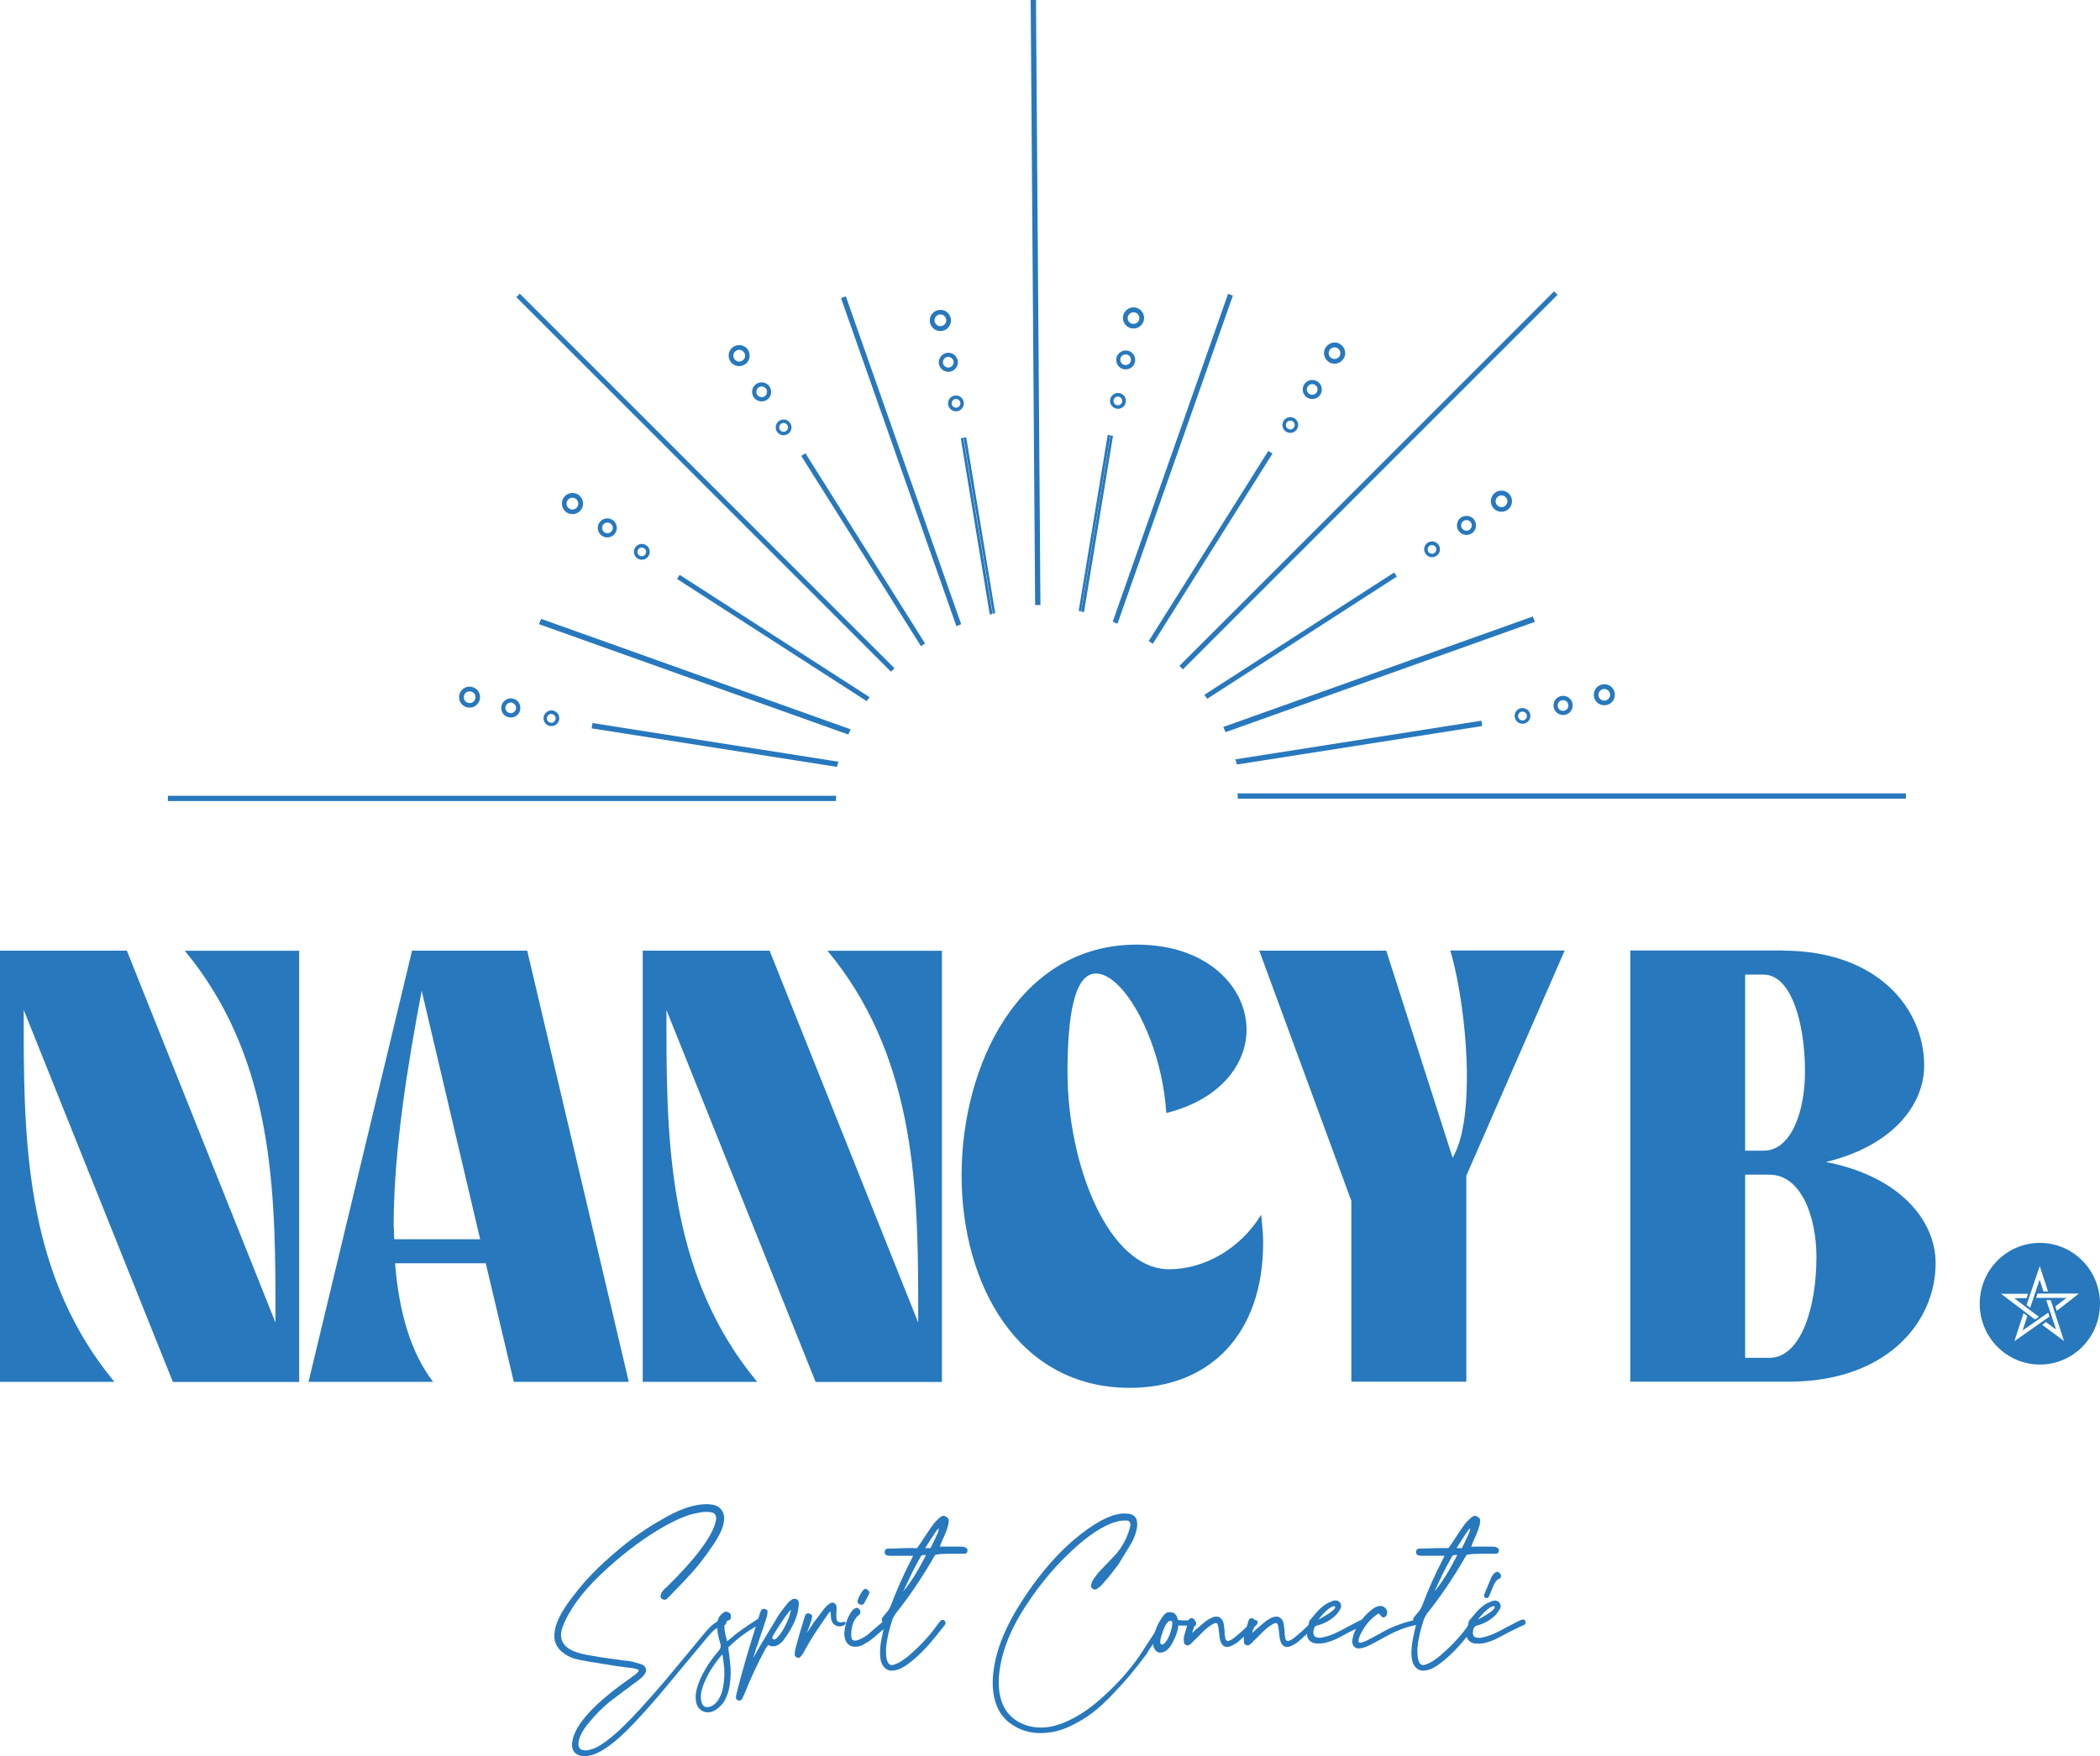 <svg xmlns="http://www.w3.org/2000/svg" id="Layer_2" viewBox="0 0 150.49 125.87"><defs><style>      .cls-1 {        fill: #2778bd;      }    </style></defs><g id="Calque_1"><g><g><path class="cls-1" d="M1.7,74.02c0,8.67.41,17.69,6.5,25.03H0v-30.91h9.09l10.65,26.66v-1.63c0-8.67-.41-17.68-6.5-25.02h8.2v30.91h-9.05L1.7,72.39v1.63Z"></path><path class="cls-1" d="M37.78,68.14l7.28,30.91h-8.24l-2.01-8.5h-6.5c.27,3.35,1.06,6.31,2.72,8.5h-8.92l7.42-30.91h8.24ZM28.22,87.89c0,.3.03.64.03.94h6.16l-4.19-17.81c-1.02,5.37-2.01,11.46-2.01,16.87Z"></path><path class="cls-1" d="M47.76,74.02c0,8.67.41,17.69,6.5,25.03h-8.2v-30.91h9.09l10.65,26.66v-1.63c0-8.67-.41-17.68-6.5-25.02h8.2v30.91h-9.05l-10.69-26.66v1.63Z"></path><path class="cls-1" d="M90.52,89.09c0,6.44-3.74,10.39-9.56,10.39-8.03,0-12.05-7.43-12.05-15.24s4.05-16.53,12.56-16.53c5.07,0,7.86,3.05,7.86,6.1,0,2.49-1.91,5.02-5.75,5.97-.34-5.24-3.06-10-5.04-10-1.6,0-2.04,3.22-2.04,7.08,0,6.61,2.93,14.12,7.28,14.12,2.48,0,5.07-1.42,6.6-3.91.07.69.14,1.37.14,2.02Z"></path><path class="cls-1" d="M99.34,68.14l4.76,14.85c.75-1.29,1.02-3.44,1.02-5.8,0-3.26-.55-6.91-1.19-9.06h8.2l-7.05,16.14v14.77h-8.24v-12.96l-6.6-17.94h9.09Z"></path><path class="cls-1" d="M127.75,68.14c6.77,0,10.14,4.12,10.14,8.24,0,2.88-2.35,5.79-7.04,6.91,5.27,1.03,7.86,4.17,7.86,7.25,0,4.25-3.51,8.5-10.55,8.5h-11.33v-30.91h10.93ZM126.39,82.48c1.98,0,2.96-2.83,2.96-5.67,0-3.48-.99-6.95-2.96-6.95h-1.33v12.62h1.33ZM125.06,97.33h1.74c2.25,0,3.37-3.61,3.37-7.21,0-2.96-1.12-5.92-3.37-5.92h-1.74v13.14Z"></path><path class="cls-1" d="M146.18,89.09c-2.38,0-4.31,1.95-4.31,4.36s1.93,4.36,4.31,4.36,4.31-1.95,4.31-4.36-1.93-4.36-4.31-4.36ZM146.77,92.57c-.11,0-.22,0-.33,0-.09-.28-.18-.56-.28-.84-.22.67-.45,1.33-.67,2l-.26-.19.94-2.79c.2.61.4,1.22.6,1.83ZM145.34,92.72c-.04.11-.07.22-.11.33-.3,0-.59,0-.89,0,.59.45,1.18.89,1.77,1.34-.09.06-.18.13-.28.19-.81-.61-1.62-1.23-2.43-1.84.64,0,1.29,0,1.93,0ZM144.35,96.15c.22-.67.44-1.35.66-2.02.09.07.18.13.27.2-.11.35-.22.7-.34,1.04.61-.43,1.23-.85,1.84-1.28.03.09.06.19.09.28-.84.59-1.68,1.18-2.52,1.77ZM146.35,94.97c.09-.07.17-.14.26-.21.24.18.49.36.73.54-.23-.7-.46-1.41-.7-2.11h.32c.32.97.63,1.95.95,2.93-.52-.39-1.05-.77-1.57-1.16ZM147.39,93.96l-.1-.32c.27-.2.53-.41.8-.61h-2.18c.03-.1.07-.21.1-.31.99,0,1.98,0,2.97,0-.53.41-1.05.83-1.58,1.24Z"></path></g><g><path class="cls-1" d="M52.04,116.26c.02.12-.02.19-.12.22-.01.01-.03.02-.05.02-.37.06-.74.32-1.11.78l-.61.73c-.62.75-1.57,1.89-2.84,3.41-.89,1.05-1.71,1.95-2.46,2.69-1.21,1.18-2.19,1.77-2.94,1.77-.07,0-.17-.01-.31-.03-.38-.09-.58-.34-.61-.73,0-1.24,1.32-2.8,3.97-4.68.15-.1.36-.26.64-.47l.02-.03c.09-.07.14-.14.16-.22-.03-.04-.1-.06-.19-.09l-.21-.05s-.06-.02-.11-.03c-.05,0-.09,0-.11,0l-.43-.05c-.09-.02-.17-.03-.22-.03l-.36-.05-.73-.12-.36-.05-.07-.02c-.51-.07-1.01-.16-1.51-.26-.37-.07-.71-.21-1.02-.42-.59-.4-.82-.94-.71-1.61.09-.64.47-1.4,1.14-2.29.66-.89,1.33-1.65,1.99-2.28.66-.63,1.32-1.2,1.97-1.72.92-.73,1.92-1.38,2.98-1.96,1.06-.58,2-.87,2.81-.87.09,0,.21.01.35.03.3.03.53.15.69.35s.23.44.21.74c-.02.46-.29,1.08-.81,1.84-.52.77-1.01,1.41-1.48,1.93-.47.52-.95,1.03-1.45,1.53l-.21.22-.12.12c-.06.06-.12.09-.19.09-.05,0-.09-.01-.14-.03-.14-.06-.18-.16-.14-.31.02-.09.06-.18.12-.26l.05-.05.1-.12.05-.05s.05-.03.07-.05c2.17-2.13,3.36-3.74,3.57-4.83.03-.17.01-.31-.07-.42-.08-.1-.21-.16-.38-.16-.03-.01-.1-.02-.19-.02-.23,0-.44.02-.62.07-.73.1-1.67.5-2.84,1.2-1.37.82-2.76,1.89-4.15,3.21-1.39,1.32-2.31,2.6-2.76,3.82-.25.75-.01,1.3.73,1.65.35.16.84.29,1.49.38.24.05.51.09.79.13.28.04.59.08.93.13.34.05.6.08.8.1.23.03.49.1.78.19.28.07.43.2.47.38.03.17-.04.35-.22.54-.21.18-.37.32-.49.4-.01.01-.03.03-.06.04-.03.02-.05.03-.06.04-.07.05-.18.13-.32.24-.14.12-.25.2-.32.24-.09.07-.27.2-.53.4-.26.2-.46.35-.6.45-.51.42-1.01.92-1.5,1.52-.49.59-.74,1.11-.74,1.53.01.27.14.41.4.42.02.01.06.02.1.02.16,0,.37-.05.62-.14.58-.25,1.3-.8,2.17-1.65.59-.57,1.53-1.59,2.81-3.08.23-.28.56-.68,1-1.2.43-.52.74-.88.91-1.09,0-.01.03-.05.09-.11.06-.06.11-.12.13-.16l.43-.52c.06-.07.13-.16.23-.28.01-.02.04-.06.09-.1.1-.14.22-.27.35-.4.14-.16.32-.32.54-.46s.41-.22.57-.22c.05,0,.09.02.14.07.05.05.07.09.07.14Z"></path><path class="cls-1" d="M54.56,116.16c.06.09.03.18-.09.26-.12.06-.18.09-.19.1-.76.43-1.41.91-1.96,1.45-.01.01-.03.02-.04.03s-.03.03-.05.05c-.02.02-.03.04-.04.05.03.24.08.58.12,1,.08.57.07,1.16-.03,1.77-.07.42-.21.8-.43,1.16-.2.26-.42.46-.66.59-.31.15-.6.16-.86.02-.26-.14-.41-.38-.46-.73-.03-.26-.02-.53.05-.8.12-.44.27-.82.45-1.14.28-.55.65-1.09,1.11-1.61.15-.17.2-.36.14-.55-.06-.17-.12-.43-.19-.78-.03-.25-.05-.47-.03-.66.02-.34.17-.59.45-.78.12-.08.23-.09.35-.02.14.06.2.17.17.33.02.12-.02.2-.14.24-.11.05-.21.08-.28.1-.08.32-.03.79.16,1.4.03-.02.08-.06.15-.11.06-.05.11-.09.15-.13.39-.35.95-.74,1.66-1.2.09-.07.17-.12.22-.14.14-.06.23-.03.28.07ZM51.82,120.92c.1-.54.12-1.09.05-1.63-.01-.08-.03-.2-.05-.37s-.04-.27-.05-.32c-.02.01-.06.04-.1.09-.63.75-1.07,1.5-1.32,2.25-.1.3-.14.56-.12.78,0,.1.02.21.05.31.1.31.32.41.64.29.2-.07.38-.22.54-.45.18-.28.31-.6.36-.95Z"></path><path class="cls-1" d="M57.24,114.94c0,.78-.38,1.68-1.14,2.69-.23.25-.46.38-.69.38-.1,0-.22-.03-.36-.09-.01,0-.02.01-.03.03l-.02.03-.09.14s-.02.01-.03.03l-.02.03c-.54.99-1.05,2.08-1.52,3.26-.07.16-.13.28-.17.36-.06.08-.14.11-.24.09-.13-.02-.19-.1-.19-.22,0-.09.02-.19.05-.3.34-1.39.89-3.29,1.66-5.7v-.02l.02-.03.03-.1.02-.02v-.03c.07-.13.17-.17.31-.14.14.05.2.12.17.22,0,.14-.02.27-.07.4-.1.34-.27.84-.5,1.51l-.16.5h-.02l-.28.9.49-.87,1.35-2.24c.22-.31.42-.57.59-.78.08-.11.19-.21.33-.3.06-.05.13-.07.21-.07.18,0,.29.1.31.31ZM55.75,117.33c.18-.2.37-.49.56-.87.19-.39.32-.74.37-1.07-.06.04-.1.08-.14.14-.31.39-.7.97-1.16,1.73-.02.05-.03.09-.03.12,0,.06.01.09.03.1.07.05.13.05.17.02.05-.02.11-.08.19-.17Z"></path><path class="cls-1" d="M60.62,116.29s-.01.1-.08.16c-.06.06-.13.09-.2.1-.18.06-.36.03-.51-.07-.16-.1-.24-.25-.27-.45-.01-.05-.02-.12-.02-.21s0-.16-.02-.21c.01-.13-.04-.11-.16.05-.02.02-.04.05-.05.07-.6.88-.94,1.38-1.02,1.51-.1.15-.34.54-.69,1.18-.07.13-.14.24-.23.33-.08.1-.17.12-.28.05-.09-.04-.14-.1-.14-.21,0-.15.02-.28.05-.4.18-.67.32-1.17.42-1.49.02-.08.06-.2.11-.36s.09-.28.11-.36c.02-.09.05-.16.07-.21.08-.13.18-.16.31-.1.14.03.2.13.17.28-.01.09-.04.2-.09.33-.06.18-.15.44-.28.76.02-.04.07-.1.14-.2.07-.1.14-.2.21-.31.07-.11.11-.18.12-.2l.83-1.09c.08-.09.19-.19.33-.29.12-.08.22-.1.33-.04.1.05.16.15.17.3.01.1,0,.27-.02.49,0,.27.02.42.05.47.07.08.16.12.28.12.03,0,.08,0,.13-.02.05-.01.09-.02.12-.02s.05.02.08.05Z"></path><path class="cls-1" d="M63.74,116.12c.05.06.06.13.03.21-.01.05-.05.1-.12.17-.62.53-.99.84-1.11.94-.16.14-.39.29-.68.45-.15.08-.3.13-.45.14-.43.05-.71-.13-.85-.54,0-.02,0-.06-.02-.11-.01-.05-.02-.1-.03-.14,0-.04-.01-.08-.01-.11.04-.63.21-1.17.52-1.61.05-.08.12-.15.22-.21.14-.1.26-.08.38.09.03.06.05.12.03.19,0,.06-.03.12-.1.17-.37.3-.55.79-.55,1.46,0,.35.17.46.5.33.24-.09.45-.2.62-.33.11-.09.28-.23.49-.42.21-.18.36-.31.42-.36.08-.06.19-.16.33-.29.05-.05.1-.07.16-.07.09,0,.16.02.19.05ZM61.62,115.01c-.14-.06-.19-.16-.16-.29.08-.25.21-.5.4-.75.08-.1.18-.11.3-.03.02.01.07.07.14.17,0,.03-.01.09-.03.16-.04.07-.09.17-.16.31-.08.14-.13.24-.16.31-.07.13-.17.17-.31.12Z"></path><path class="cls-1" d="M69.14,110.92c.15.02.21.11.19.26-.02.13-.09.19-.21.19h-.28c-.61,0-1.07,0-1.37.02-.06,0-.14,0-.26.03-.11.02-.18.03-.19.03-.02.05-.06.1-.1.17-.05.07-.08.13-.1.17-.8,1.37-1.67,2.66-2.62,3.85-.11.16-.2.31-.24.43-.27.81-.42,1.51-.47,2.11,0,.29.01.51.04.66,0,.06.02.14.07.26.09.22.25.3.47.22.17-.06.33-.13.48-.22.3-.2.56-.39.76-.59.68-.59,1.28-1.24,1.8-1.96.11-.16.21-.28.28-.36.05-.07.11-.09.19-.07.08,0,.13.05.16.14.04.08.02.15-.03.21-.07.09-.17.22-.3.38-.13.16-.23.29-.3.38-.62.78-1.24,1.42-1.85,1.9-.26.21-.53.38-.78.5-.43.16-.75.16-.98,0-.22-.16-.36-.41-.41-.77-.06-.5,0-1.08.16-1.75.01-.07.03-.14.04-.21.02-.07.04-.15.06-.23.02-.09.04-.16.05-.22-.01-.02-.03-.05-.07-.09-.03-.03-.06-.06-.07-.09-.09-.09-.1-.2-.02-.33.07-.09.17-.22.31-.38.11-.11.21-.28.29-.48.42-1.11.9-2.19,1.44-3.24.01-.01.02-.03.02-.04s0-.03.02-.04l.12-.24h-.36c-.13,0-.32,0-.58,0-.26,0-.45,0-.58,0-.14,0-.24,0-.31-.02-.14-.02-.21-.1-.21-.24,0-.15.07-.24.21-.26h.31c.2-.01.49-.02.89-.03s.7,0,.91,0c.09-.14.17-.24.22-.31.42-.65.74-1.13.97-1.44.06-.08.21-.24.47-.47.14-.11.28-.13.42-.03.15.07.21.19.19.36-.01.14-.05.31-.12.52s-.2.51-.38.9c-.01.03-.03.09-.06.16-.03.07-.06.14-.08.2h1.44c.08,0,.2.01.36.03ZM64.71,114.09c.52-.6,1.07-1.48,1.65-2.63-.13,0-.21,0-.26.02-.07.02-.11.06-.12.1-.28.49-.52.94-.73,1.37v.02l-.54,1.13ZM67.27,109.62c.03-.18-.17.08-.62.8l-.35.55h.38l.24-.48v-.02c.05-.08.09-.18.15-.3.05-.12.09-.21.13-.27.02-.07.05-.16.07-.28Z"></path><path class="cls-1" d="M83.3,116.1l.12-.03c.08,0,.1.09.07.28-.05.25-.44.92-1.2,1.99-.03.09-.09.18-.15.26-.43.57-.8,1.04-1.13,1.43-.32.39-.74.85-1.26,1.4s-1.01,1-1.46,1.34c-.46.35-.97.66-1.55.94-.58.28-1.14.44-1.7.49-.88.1-1.68-.06-2.39-.5-.61-.36-1.04-.89-1.28-1.59-.18-.53-.26-1.14-.22-1.84.1-1.61.73-3.34,1.89-5.2,1.16-1.86,2.42-3.39,3.79-4.59,1.47-1.26,2.67-1.92,3.6-1.99.11-.01.28,0,.49.02.36.07.55.28.57.64.01.18,0,.36-.05.54-.06.27-.17.55-.33.87l-.97,1.59c-.36.47-.61.8-.76.97-.06.07-.22.26-.5.57-.06.05-.16.11-.29.21-.1.06-.2.05-.29-.02-.12-.08-.15-.18-.1-.31.04-.14.08-.25.14-.33.06-.1.18-.27.36-.5.03-.05.09-.1.16-.17.07-.07.13-.13.16-.17l.66-.69s.09-.1.16-.17c.07-.07.13-.13.16-.17l.03-.04c.48-.59.81-1.24.97-1.96l.02-.05c-.02-.22-.11-.33-.28-.33-.15-.01-.32,0-.52.03-.85.18-1.83.75-2.91,1.68-1.43,1.24-2.72,2.73-3.85,4.48s-1.76,3.43-1.88,5.05c-.03.52,0,1.01.12,1.46.17.68.52,1.21,1.05,1.58s1.15.56,1.86.56c.62,0,1.29-.17,2.01-.52.72-.35,1.39-.79,2.02-1.33.63-.54,1.2-1.09,1.72-1.66.51-.57.95-1.12,1.31-1.65l1.65-2.53Z"></path><path class="cls-1" d="M85.6,116.17s.08.04.1.09c.02.05.03.09.02.12,0,.13-.06.18-.17.16-.25,0-.45,0-.57-.02h-.54c-.03.38-.18.8-.43,1.26-.25.46-.54.68-.87.68-.18,0-.32-.1-.42-.3-.09-.18-.12-.37-.09-.55.09-.69.35-1.3.76-1.82.15-.2.34-.27.57-.21h.07c.21.08.33.26.38.54.24.04.52.04.83.02.09,0,.21.01.35.03ZM83.37,117.85c.17-.11.32-.34.45-.68.13-.34.19-.63.19-.86,0-.02-.01-.06-.03-.1-.02-.02-.06-.03-.1-.03-.23,0-.46.4-.69,1.21-.04.14-.05.26-.04.36,0,.06.03.1.09.12.06.02.1.02.14-.02Z"></path><path class="cls-1" d="M90.1,116.19s.04.09.02.17c-.02.06-.06.1-.1.14-.49.46-.85.8-1.11,1.02-.15.15-.35.3-.61.43-.44.22-.73.09-.86-.38-.04-.14-.06-.36-.09-.66-.02-.14-.04-.25-.05-.33-.01-.05-.02-.09-.03-.12,0-.03-.03-.07-.06-.09s-.07-.04-.12-.03c-.18.05-.46.23-.81.55-.08.08-.2.2-.36.36s-.27.28-.36.35c-.12.14-.21.23-.3.28-.07.07-.15.08-.26.04-.1-.05-.16-.12-.16-.23-.01-.13-.01-.25,0-.36.08-.3.18-.65.3-1.06.06-.24.17-.33.35-.26.14.07.18.21.14.42-.01.06-.04.15-.09.29s-.09.24-.11.34c.02-.02.09-.08.19-.18.1-.1.17-.16.21-.18.2-.18.41-.36.64-.54.18-.12.33-.19.43-.23.18-.07.35-.07.49,0,.14.08.24.21.29.41.02.08.04.19.05.34s.02.24.03.28c0,.03,0,.09,0,.17,0,.08.01.14.03.17,0,.03.01.1.03.19.05.09.1.14.16.14.08,0,.21-.06.38-.17.21-.16.4-.32.59-.49.08-.07.16-.14.24-.22.08-.07.17-.16.27-.26.1-.1.18-.17.23-.22.09-.09.16-.14.21-.15.05-.01.11,0,.19.05Z"></path><path class="cls-1" d="M94.4,116.19s.04.09.02.17c-.02.06-.06.1-.1.14-.49.46-.85.8-1.11,1.02-.15.15-.35.3-.61.43-.44.22-.73.09-.86-.38-.04-.14-.06-.36-.09-.66-.02-.14-.04-.25-.05-.33-.01-.05-.02-.09-.03-.12,0-.03-.03-.07-.06-.09s-.07-.04-.12-.03c-.18.05-.46.23-.81.55-.08.08-.2.2-.36.36s-.27.28-.36.35c-.12.14-.21.23-.3.28-.07.07-.15.08-.26.04-.1-.05-.16-.12-.16-.23-.01-.13-.01-.25,0-.36.08-.3.18-.65.3-1.06.06-.24.17-.33.35-.26.14.07.18.21.14.42-.01.06-.04.15-.09.29s-.09.24-.11.34c.02-.02.09-.08.19-.18.1-.1.17-.16.21-.18.2-.18.41-.36.64-.54.18-.12.33-.19.43-.23.18-.07.35-.07.49,0,.14.08.24.21.29.41.02.08.04.19.05.34s.02.24.03.28c0,.03,0,.09,0,.17,0,.08.01.14.03.17,0,.03.01.1.03.19.05.09.1.14.16.14.08,0,.21-.06.38-.17.21-.16.4-.32.59-.49.08-.07.16-.14.24-.22.08-.07.17-.16.27-.26.1-.1.18-.17.23-.22.09-.09.16-.14.21-.15.05-.01.11,0,.19.05Z"></path><path class="cls-1" d="M97.88,116.22c.04.09.01.17-.07.24-.01,0-.02,0-.02,0,0,0,0,0-.02,0l-.09.04s-.02,0-.03.02c-.1.05-.41.2-.92.45-.09.05-.24.12-.43.23-.2.1-.35.18-.46.24s-.25.12-.42.18-.34.11-.49.15c-.44.07-.76.05-.95-.07-.23-.14-.34-.35-.31-.64,0-.09,0-.18.03-.28.02-.09.04-.2.07-.31.03-.11.05-.21.06-.28,0-.01,0-.02.02-.03.05-.05.14-.16.28-.33s.25-.3.32-.37c.07-.08.17-.17.3-.28.13-.11.26-.2.39-.27.05-.02.13-.06.24-.1.04-.02.09-.05.16-.07.23-.05.39,0,.49.14.1.15.11.3.02.45-.06.12-.15.25-.28.4-.35.36-.77.61-1.28.76-.15.02-.25.07-.29.15-.09.24-.11.43-.05.56.07.15.24.21.52.19.03,0,.06,0,.07-.02.43-.06,1.02-.3,1.78-.73.5-.26.8-.42.9-.47.07-.03.15-.06.24-.09.12-.02.19.02.22.12ZM95.63,115.13c-.1-.01-.25.06-.45.22s-.36.32-.5.49l-.21.26c.87-.47,1.27-.78,1.21-.94l-.05-.03Z"></path><path class="cls-1" d="M101.87,116.21c.02.09,0,.16-.07.19-.07.02-.13.04-.17.05-.76.13-1.52.41-2.27.83-.68.37-1.07.58-1.16.62-.22.12-.44.2-.66.24-.2.05-.35.02-.47-.08-.11-.1-.17-.24-.17-.44.05-.4.21-.81.48-1.23.27-.42.59-.76.94-1.02.15-.13.31-.21.47-.24.18-.05.34,0,.48.13s.17.3.11.49c-.02.07-.07.12-.15.16-.08.03-.15.03-.21-.02-.05-.05-.11-.13-.21-.24-.01,0-.06.03-.16.09-.54.39-.95.92-1.23,1.58-.09.25-.09.39,0,.42.08.04.29-.03.62-.19.02-.01.06-.03.12-.07.06-.03.1-.06.14-.07l.52-.28c.79-.47,1.65-.81,2.58-1.01.14-.02.25-.03.35-.02.03,0,.07.04.12.1Z"></path><path class="cls-1" d="M107.22,110.92c.15.02.21.11.19.26-.02.13-.09.19-.21.19h-.28c-.61,0-1.07,0-1.37.02-.06,0-.14,0-.26.03-.11.02-.18.03-.19.03-.02.05-.06.1-.1.17-.05.07-.08.13-.1.17-.8,1.37-1.67,2.66-2.62,3.85-.11.16-.2.31-.24.43-.27.81-.42,1.51-.47,2.11,0,.29.01.51.04.66,0,.06.02.14.07.26.09.22.25.3.47.22.17-.06.33-.13.48-.22.3-.2.56-.39.76-.59.68-.59,1.28-1.24,1.8-1.96.11-.16.21-.28.28-.36.05-.07.11-.09.19-.07.08,0,.13.05.16.14.04.08.02.15-.03.21-.07.09-.17.22-.3.38-.13.16-.23.29-.3.38-.62.78-1.24,1.42-1.85,1.9-.26.21-.53.38-.78.5-.43.16-.75.16-.98,0-.22-.16-.36-.41-.41-.77-.06-.5,0-1.08.16-1.75.01-.07.03-.14.04-.21.02-.07.04-.15.06-.23.02-.09.04-.16.05-.22-.01-.02-.03-.05-.07-.09-.03-.03-.06-.06-.07-.09-.09-.09-.1-.2-.02-.33.07-.09.17-.22.31-.38.11-.11.21-.28.29-.48.42-1.11.9-2.19,1.44-3.24.01-.01.02-.03.02-.04s0-.03.02-.04l.12-.24h-.36c-.13,0-.32,0-.58,0-.26,0-.45,0-.58,0-.14,0-.24,0-.31-.02-.14-.02-.21-.1-.21-.24,0-.15.07-.24.21-.26h.31c.2-.01.49-.02.89-.03s.7,0,.91,0c.09-.14.17-.24.22-.31.42-.65.74-1.13.97-1.44.06-.08.21-.24.47-.47.14-.11.28-.13.42-.03.15.07.21.19.19.36-.01.14-.05.31-.12.52s-.2.51-.38.9c-.01.03-.03.09-.06.16-.03.07-.06.14-.08.2h1.44c.08,0,.2.01.36.03ZM102.78,114.09c.52-.6,1.07-1.48,1.65-2.63-.13,0-.21,0-.26.02-.07.02-.11.06-.12.1-.28.49-.52.94-.73,1.37v.02l-.54,1.13ZM105.35,109.62c.03-.18-.17.08-.62.8l-.35.55h.38l.24-.48v-.02c.05-.08.09-.18.15-.3.05-.12.09-.21.13-.27.02-.07.05-.16.07-.28Z"></path><path class="cls-1" d="M109.31,116.22c.04.09.01.17-.07.24-.01.01-.03.02-.07.04-.04.01-.06.02-.09.03-.1.05-.41.2-.92.45-.09.05-.24.12-.43.23-.2.1-.35.18-.46.24s-.25.12-.42.18-.34.11-.49.15c-.44.07-.76.05-.95-.07-.23-.14-.34-.35-.31-.64,0-.09,0-.18.03-.28.02-.09.04-.2.07-.31.03-.11.05-.21.06-.28,0-.01,0-.02.02-.03.05-.05.14-.16.28-.33s.25-.3.32-.37c.07-.08.17-.17.3-.28.13-.11.26-.2.39-.27.05-.02.13-.06.24-.1.04-.02.09-.05.16-.07.23-.05.39,0,.49.14.1.15.11.3.02.45-.12.18-.21.32-.28.4-.35.36-.77.61-1.28.76-.15.02-.25.07-.29.15-.09.24-.11.43-.05.56.07.15.24.21.52.19.03,0,.06,0,.07-.02.43-.06,1.02-.3,1.78-.73.5-.26.8-.42.9-.47.07-.03.15-.06.24-.09.12-.02.19.02.22.12ZM107.06,115.13c-.1-.01-.25.06-.45.22-.2.16-.36.32-.5.49l-.21.26c.87-.47,1.27-.78,1.21-.94l-.05-.03ZM106.47,114.54c-.08-.02-.12-.08-.12-.17,0-.04,0-.06.02-.09.03-.09.09-.22.16-.39.07-.17.13-.32.19-.46.06-.14.11-.27.17-.4.05-.09.11-.18.21-.28l.21-.1s.04.03.09.06c.05.03.08.06.1.08.06.07.08.15.06.23-.02.09-.07.14-.15.16-.13.05-.24.18-.35.4-.07.15-.16.38-.28.68l-.1.21c-.06.08-.13.1-.21.07Z"></path></g><g><path class="cls-1" d="M68.48,25.53c-.24-.29-.67-.33-.96-.08s-.33.67-.08.96.67.33.96.08.33-.67.08-.96ZM67.66,26.21c-.14-.16-.11-.4.05-.54s.4-.11.54.05.11.4-.05.54-.4.11-.54-.05Z"></path><path class="cls-1" d="M67.97,22.48c-.27-.32-.74-.36-1.07-.09s-.36.74-.09,1.07.75.36,1.07.09.36-.75.09-1.07ZM67.07,23.23c-.15-.18-.13-.44.05-.59s.44-.13.59.05.13.44-.05.59-.44.13-.59-.05Z"></path><path class="cls-1" d="M68.94,28.55c-.2-.24-.56-.27-.8-.07s-.27.56-.07.8.56.27.8.07.27-.56.07-.8ZM68.27,29.11c-.11-.13-.09-.33.04-.44s.33-.09.44.04.09.33-.04.44-.33.09-.44-.04Z"></path><path class="cls-1" d="M43.59,37.16c-.38-.04-.71.24-.75.61s.24.71.61.75.71-.24.75-.61-.24-.71-.61-.75ZM43.49,38.22c-.21-.02-.36-.21-.34-.42s.21-.36.42-.34.36.21.34.42-.21.36-.42.34Z"></path><path class="cls-1" d="M41.1,35.34c-.42-.04-.79.26-.83.68s.26.79.68.83.79-.26.83-.68-.26-.79-.68-.83ZM40.98,36.52c-.23-.02-.4-.23-.38-.46s.23-.4.46-.38.4.23.38.46-.23.4-.46.38Z"></path><path class="cls-1" d="M46.05,38.99c-.31-.03-.59.2-.62.51s.2.59.51.62.59-.2.62-.51-.2-.59-.51-.62ZM45.96,39.87c-.17-.02-.3-.17-.28-.34s.17-.3.34-.28.3.17.28.34-.17.3-.34.28Z"></path><path class="cls-1" d="M54.91,27.49c-.33-.18-.75-.06-.93.27s-.06.75.27.93.75.06.93-.27.06-.75-.27-.93ZM54.4,28.42c-.18-.1-.25-.33-.15-.52s.33-.25.52-.15.25.33.15.52-.33.25-.52.15Z"></path><path class="cls-1" d="M53.34,24.83c-.37-.2-.83-.07-1.03.29s-.07.83.29,1.03.83.07,1.03-.29.07-.83-.29-1.03ZM52.77,25.86c-.2-.11-.28-.37-.16-.57s.37-.28.57-.16.28.37.16.57-.37.28-.57.16Z"></path><path class="cls-1" d="M56.43,30.14c-.27-.15-.62-.05-.77.22s-.05.62.22.77.62.05.77-.22.05-.62-.22-.77ZM56,30.91c-.15-.08-.21-.28-.12-.43s.28-.21.43-.12.21.28.12.43-.28.21-.43.12Z"></path><path class="cls-1" d="M36.43,50.08c-.36.1-.58.47-.49.84s.47.58.84.49.58-.47.49-.84-.47-.58-.84-.49ZM36.7,51.11c-.2.05-.41-.07-.47-.27s.07-.41.27-.47.41.07.47.27-.07.41-.27.47Z"></path><path class="cls-1" d="M33.46,49.24c-.4.11-.64.52-.54.92s.52.64.92.54.64-.52.54-.92-.52-.64-.92-.54ZM33.76,50.38c-.22.06-.46-.07-.51-.3s.07-.46.3-.51.46.07.51.3-.07.46-.3.51Z"></path><path class="cls-1" d="M39.37,50.94c-.3.08-.48.39-.4.69s.39.48.69.4.48-.39.4-.69-.39-.48-.69-.4ZM39.59,51.8c-.17.04-.34-.06-.39-.22s.06-.34.22-.39.34.06.39.22-.06.34-.22.39Z"></path><path class="cls-1" d="M12.03,57.04v.38h47.87c0-.13.02-.26.03-.38H12.03Z"></path><path class="cls-1" d="M42.46,51.83l-.06.38,17.58,2.76c.03-.13.07-.25.11-.37l-17.62-2.77Z"></path><path class="cls-1" d="M38.78,44.36l-.16.38,22.17,7.91c.06-.13.11-.25.17-.37l-22.18-7.92Z"></path><path class="cls-1" d="M48.71,41.2l-.19.3,13.59,8.76c.07-.1.14-.19.2-.29l-13.61-8.77Z"></path><path class="cls-1" d="M64.1,47.9l-26.85-26.85-.25.25,26.85,26.85c.08-.08.17-.17.25-.25Z"></path><path class="cls-1" d="M57.72,32.49l-.3.19,8.58,13.64c.1-.07.19-.13.29-.2l-8.57-13.63Z"></path><path class="cls-1" d="M60.61,21.24l-.34.13,8.27,23.52c.11-.05.22-.1.34-.15l-8.27-23.51Z"></path><path class="cls-1" d="M71.32,43.96l-2.08-12.62-.19.03,2.1,12.62c.06-.01.12-.03.18-.04Z"></path><path class="cls-1" d="M69.04,31.38l-.19.03,2.08,12.64c.07-.02.14-.03.2-.05l-2.1-12.62Z"></path><path class="cls-1" d="M74.44,43.38L74.01,0l.43,43.37s.08,0,.12,0l-.32-43.38h-.38s.32,43.38.32,43.38c.05,0,.1,0,.16,0,.04,0,.07,0,.11,0Z"></path><path class="cls-1" d="M80.23,26.32c.29.24.72.2.96-.08s.2-.72-.08-.96-.72-.2-.96.08-.2.72.08.96ZM80.42,26.08c-.16-.14-.18-.38-.05-.54s.38-.18.54-.05.18.38.05.54-.38.18-.54.05Z"></path><path class="cls-1" d="M80.74,23.37c.32.27.8.23,1.07-.09s.23-.8-.09-1.07-.8-.23-1.07.09-.23.8.09,1.07ZM80.96,23.12c-.18-.15-.2-.42-.05-.59s.42-.2.59-.05.2.42.05.59-.42.2-.59.05Z"></path><path class="cls-1" d="M79.75,29.17c.24.2.6.17.8-.07s.17-.6-.07-.8-.6-.17-.8.07-.17.6.07.8ZM79.91,28.98c-.13-.11-.15-.31-.04-.44s.31-.15.44-.04.15.31.04.44-.31.15-.44.04Z"></path><path class="cls-1" d="M104.41,37.73c.04.38.37.65.75.61s.65-.37.61-.75-.37-.65-.75-.61-.65.37-.61.75ZM104.71,37.7c-.02-.21.13-.4.34-.42s.4.13.42.34-.13.4-.34.42-.4-.13-.42-.34Z"></path><path class="cls-1" d="M106.84,36c.04.42.41.72.83.68s.72-.41.68-.83-.41-.72-.83-.68-.72.41-.68.83ZM107.18,35.97c-.02-.23.15-.44.38-.46s.44.15.46.38-.15.44-.38.46-.44-.15-.46-.38Z"></path><path class="cls-1" d="M102.06,39.43c.03.31.31.54.62.51s.54-.31.51-.62-.31-.54-.62-.51-.54.31-.51.62ZM102.31,39.41c-.02-.17.11-.33.28-.34s.33.11.34.28-.11.33-.28.34-.33-.11-.34-.28Z"></path><path class="cls-1" d="M93.44,28.25c.18.33.6.45.93.27s.45-.6.27-.93-.6-.45-.93-.27-.45.6-.27.93ZM93.7,28.1c-.1-.18-.04-.42.15-.52s.42-.04.52.15.04.42-.15.52-.42.04-.52-.15Z"></path><path class="cls-1" d="M94.98,25.68c.2.37.66.5,1.03.29s.5-.66.29-1.03-.66-.5-1.03-.29-.5.66-.29,1.03ZM95.27,25.52c-.11-.2-.04-.46.16-.57s.46-.04.57.16.04.46-.16.57-.46.04-.57-.16Z"></path><path class="cls-1" d="M91.97,30.74c.15.27.5.37.77.22s.37-.5.22-.77-.5-.37-.77-.22-.37.5-.22.77ZM92.19,30.62c-.08-.15-.03-.34.12-.43s.34-.03.43.12.03.34-.12.43-.34.03-.43-.12Z"></path><path class="cls-1" d="M111.35,50.39c-.1.36.12.74.49.84s.74-.12.84-.49-.12-.74-.49-.84-.74.12-.84.49ZM111.64,50.47c.05-.2.26-.32.47-.27s.32.26.27.47-.26.32-.47.27-.32-.26-.27-.47Z"></path><path class="cls-1" d="M114.24,49.61c-.11.4.13.82.54.92s.82-.13.92-.54-.13-.82-.54-.92-.82.13-.92.54ZM114.56,49.7c.06-.22.29-.36.51-.3s.36.29.3.51-.29.36-.51.3-.36-.29-.3-.51Z"></path><path class="cls-1" d="M108.56,51.17c-.08.3.1.61.4.69s.61-.1.69-.4-.1-.61-.4-.69-.61.1-.69.4ZM108.8,51.24c.04-.17.22-.27.39-.22s.27.22.22.39-.22.27-.39.22-.27-.22-.22-.39Z"></path><path class="cls-1" d="M136.58,56.87v.38h-47.87c0-.13-.02-.26-.03-.38h47.9Z"></path><path class="cls-1" d="M106.16,51.66l.06.38-17.58,2.76c-.03-.13-.07-.25-.11-.37l17.62-2.77Z"></path><path class="cls-1" d="M109.84,44.19l.16.38-22.17,7.91c-.06-.13-.11-.25-.17-.37l22.18-7.92Z"></path><path class="cls-1" d="M99.91,41.03l.19.3-13.59,8.76c-.07-.1-.14-.19-.2-.29l13.61-8.77Z"></path><path class="cls-1" d="M84.52,47.73l26.85-26.85.25.25-26.85,26.85c-.08-.08-.17-.17-.25-.25Z"></path><path class="cls-1" d="M90.89,32.32l.3.19-8.58,13.64c-.1-.07-.19-.13-.29-.2l8.57-13.63Z"></path><path class="cls-1" d="M88.01,21.06l.34.13-8.27,23.52c-.11-.05-.22-.1-.34-.15l8.27-23.51Z"></path><path class="cls-1" d="M77.3,43.79l2.08-12.62.19.03-2.1,12.62c-.06-.01-.12-.03-.18-.04Z"></path><path class="cls-1" d="M79.57,31.21l.19.03-2.08,12.64c-.07-.02-.14-.03-.2-.05l2.1-12.62Z"></path></g></g></g></svg>